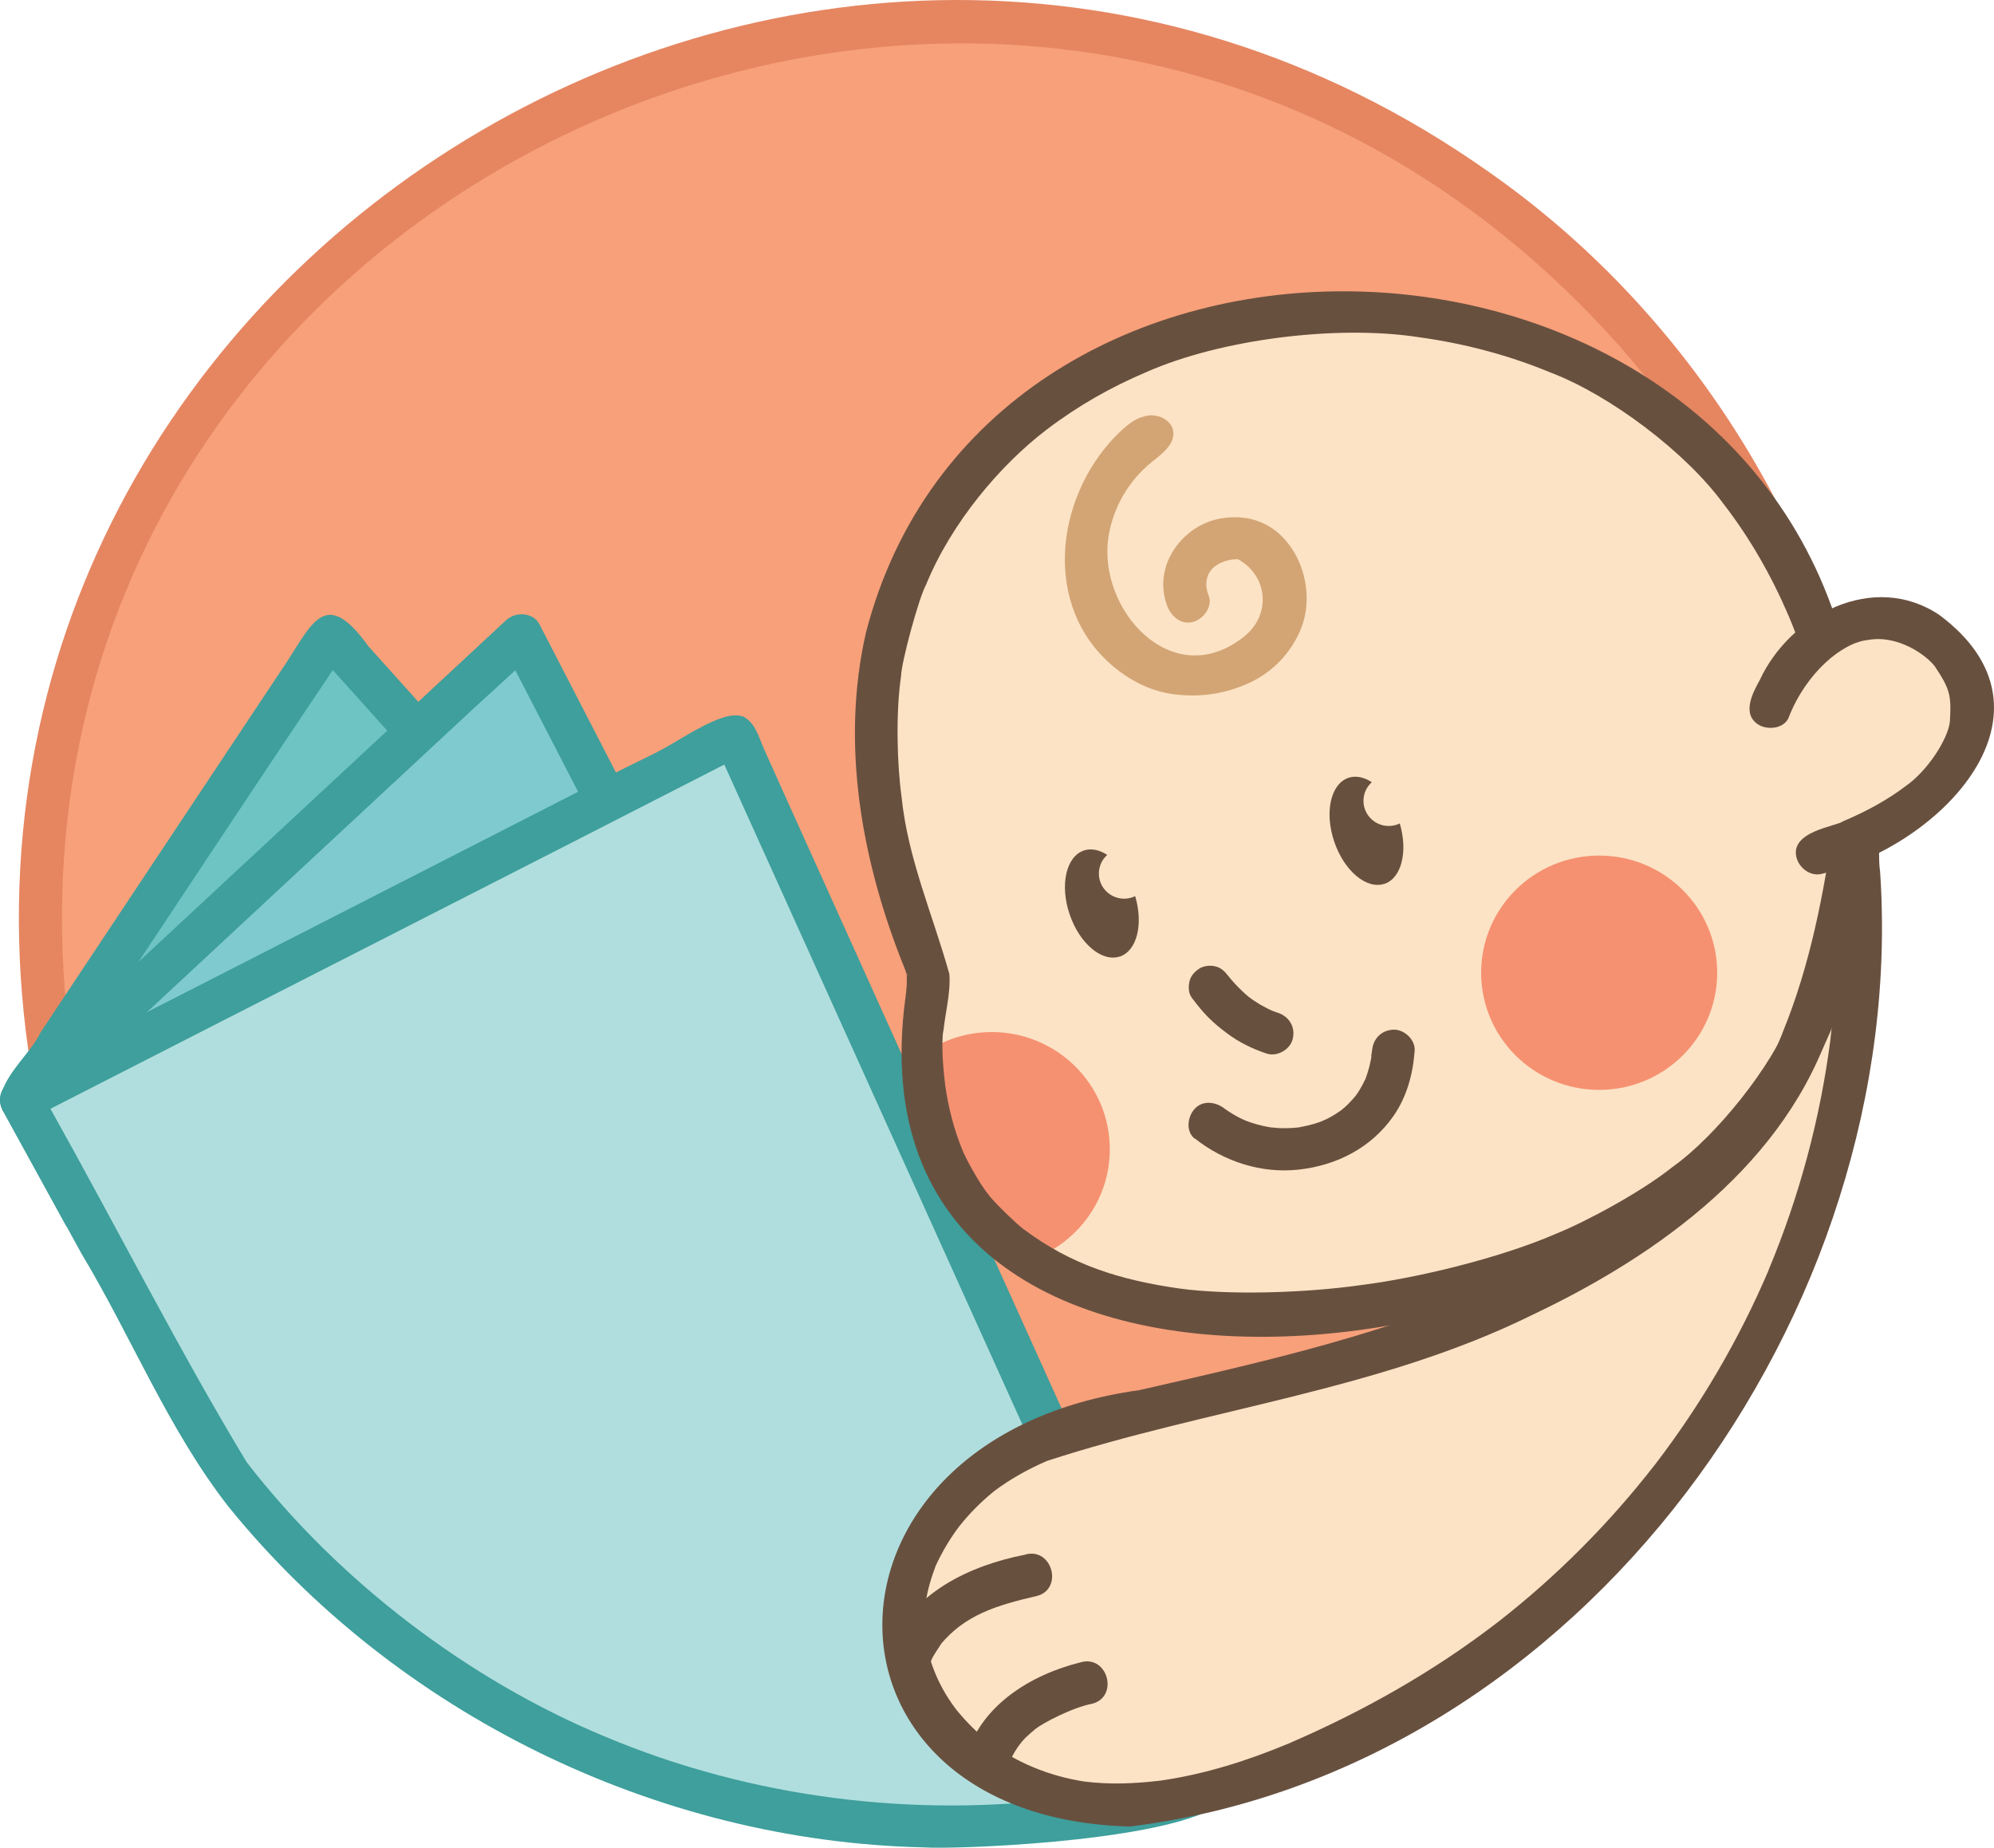 <?xml version="1.0" encoding="UTF-8"?> <svg xmlns="http://www.w3.org/2000/svg" width="150" height="139" viewBox="0 0 150 139" fill="none"><g clip-path="url(#clip0_682_3492)"><path d="M139.833 69.545C139.833 100.313 119.204 126.293 90.931 134.617L91.021 134.55L55.245 55.341L4.139 81.45C3.449 77.588 3.092 73.609 3.092 69.551C3.092 32.071 33.704 1.685 71.463 1.685C109.221 1.685 139.828 32.071 139.828 69.551L139.833 69.545Z" fill="#F7A07A"></path><path d="M141.436 69.55C141.425 76.239 140.473 82.951 138.548 89.37C132.036 111.555 113.706 129.699 91.361 136.152C90.285 136.45 89.515 135.674 89.396 134.803C89.481 134.988 89.561 135.174 89.646 135.354C89.832 134.629 90.025 133.903 90.218 133.178C89.544 133.533 89.306 134.19 89.396 134.803C77.754 109.048 66.129 83.277 54.486 57.516C43.744 63.013 32.991 68.494 22.254 73.985C18.177 76.071 14.095 78.15 10.017 80.236C8.086 80.747 3.772 84.929 2.594 81.877C-8.482 21.015 61.129 -22.929 111.939 12.892C130.218 25.64 141.606 47.348 141.436 69.55C141.436 67.504 138.237 67.504 138.231 69.55C138.231 67.713 138.157 65.874 138.01 64.036C136.929 50.164 131.051 36.455 121.855 26.062C77.709 -23.621 -3.794 14.191 5.374 79.033C20.035 71.54 34.593 64.154 49.373 56.887C58.507 52.396 55.047 53.908 61.015 64.25C70.285 84.777 79.555 105.299 88.825 125.826C89.108 127.046 91.061 130.166 91.984 132.65C91.492 132.802 90.999 132.948 90.501 133.088C90.914 134.055 91.322 135.028 91.735 135.994C92.754 135.623 92.59 134.274 91.984 132.65C118.967 124.309 138.61 97.688 138.225 69.55C138.225 71.597 141.43 71.597 141.43 69.55H141.436Z" fill="#E58661"></path><path d="M90.218 133.179C90.025 133.904 89.832 134.629 89.646 135.354C89.561 135.168 89.481 134.983 89.396 134.803C89.306 134.19 89.544 133.533 90.218 133.179Z" fill="#DA805D"></path><path d="M91.741 135.989C91.328 135.022 90.92 134.05 90.507 133.083C91.005 132.942 91.498 132.796 91.99 132.645C92.596 134.269 92.761 135.612 91.741 135.989Z" fill="#DA805D"></path><path d="M141.437 69.544C141.437 71.596 138.237 71.59 138.231 69.544C138.231 67.493 141.437 67.498 141.437 69.544Z" fill="#DA805D"></path><path d="M39.045 63.62L1.592 82.753L24.826 47.786L39.045 63.62Z" fill="#6EC4C3"></path><path d="M40.183 62.496C36.026 57.87 31.87 53.245 27.713 48.618C24.322 43.897 23.416 47.163 21.128 50.468C15.108 59.534 9.078 68.601 3.053 77.661C2.243 79.454 -0.6 81.523 0.204 83.552C1.807 85.604 4.332 82.76 6.122 82.22C12.707 78.853 19.299 75.486 25.884 72.125C29.005 70.534 32.125 68.938 35.239 67.347C36.927 66.082 42.068 65.369 40.177 62.496H40.183ZM34.514 64.149C25.103 68.949 15.703 73.76 6.292 78.566C12.543 69.18 18.744 59.765 25.035 50.406C28.846 54.655 32.663 58.905 36.479 63.148C35.828 63.48 35.171 63.812 34.514 64.149Z" fill="#3E9F9C"></path><path d="M139.556 61.411C139.556 61.653 139.556 61.889 139.545 62.13C139.443 66.532 138.412 70.86 136.985 75.013C131.515 90.954 114.408 97.379 98.847 98.632C91.735 99.206 83.666 98.711 77.527 94.776C76.395 94.057 75.33 93.214 74.35 92.241C72.034 89.948 70.585 87.003 69.877 83.855C69.543 82.388 69.373 80.887 69.305 79.381C69.294 79.077 69.282 78.774 69.277 78.476C69.254 77.02 70.171 73.872 69.662 72.625C66.978 66.02 65.336 58.814 66.072 51.67C67.261 40.063 75.115 30.794 85.846 26.438C96.441 22.144 109.017 22.447 119.289 27.5C128.106 31.834 133.712 39.242 136.832 47.842C138.395 52.148 139.545 56.819 139.545 61.411H139.556Z" fill="#FCE3C5"></path><path d="M85.835 31.391C85.24 31.61 84.725 32.037 84.26 32.475C79.64 36.877 78.286 44.926 83.23 49.67C84.561 50.946 86.265 51.923 88.111 52.199C90.127 52.502 92.115 52.227 93.966 51.378C95.756 50.558 97.143 49.091 97.873 47.281C98.604 45.459 98.355 43.262 97.375 41.575C96.882 40.732 96.158 39.957 95.286 39.496C94.227 38.928 93.083 38.804 91.905 38.99C89.521 39.367 87.528 41.502 87.505 43.919C87.499 44.504 87.613 45.111 87.834 45.656C88.151 46.421 88.909 47.05 89.804 46.769C90.569 46.528 91.248 45.589 90.92 44.796C90.603 44.021 90.699 43.116 91.418 42.587C91.928 42.211 92.664 42.014 93.304 42.081C93.292 42.081 93.015 42.003 93.151 42.081C95.365 43.312 95.665 46.23 93.587 47.888C88.185 52.193 82.511 45.836 83.394 40.339C83.739 38.164 84.923 36.135 86.65 34.752C87.426 34.128 88.417 33.397 88.253 32.414C88.117 31.61 87.165 31.143 86.356 31.261C86.18 31.289 86.004 31.334 85.84 31.396L85.835 31.391Z" fill="#D3A575"></path><path d="M89.889 85.649C92.075 87.38 94.884 88.296 97.692 87.987C100.563 87.672 103.157 86.34 104.822 83.957C105.83 82.518 106.294 80.781 106.419 79.05C106.481 78.218 105.637 77.425 104.816 77.459C103.899 77.498 103.281 78.156 103.214 79.05C103.202 79.185 103.129 79.432 103.163 79.561C103.095 79.314 103.208 79.275 103.168 79.488C103.151 79.567 103.14 79.651 103.123 79.73C103.066 80.045 102.987 80.354 102.891 80.657C102.845 80.803 102.794 80.95 102.744 81.096C102.721 81.152 102.698 81.208 102.676 81.264C102.557 81.573 102.84 80.916 102.693 81.214C102.562 81.478 102.432 81.737 102.279 81.989C102.206 82.113 102.126 82.231 102.041 82.349C102.007 82.394 101.973 82.439 101.939 82.49C101.764 82.743 102.149 82.248 102.007 82.405C101.815 82.625 101.628 82.849 101.418 83.057C101.243 83.232 101.05 83.389 100.858 83.552C100.614 83.754 101.175 83.322 100.92 83.501C100.875 83.535 100.83 83.563 100.784 83.597C100.648 83.693 100.512 83.782 100.371 83.867C100.161 83.996 99.941 84.114 99.72 84.221C99.606 84.277 99.136 84.446 99.652 84.26C99.51 84.311 99.369 84.373 99.227 84.423C98.717 84.603 98.191 84.721 97.659 84.817C97.341 84.873 98.078 84.772 97.755 84.805C97.698 84.811 97.641 84.817 97.591 84.822C97.449 84.834 97.313 84.845 97.171 84.856C96.894 84.873 96.611 84.873 96.333 84.867C96.056 84.862 95.773 84.817 95.495 84.8C95.507 84.8 95.926 84.867 95.671 84.822C95.603 84.811 95.529 84.8 95.461 84.789C95.308 84.76 95.156 84.732 95.008 84.699C94.708 84.631 94.408 84.547 94.114 84.451C93.955 84.395 93.796 84.339 93.638 84.277C93.536 84.238 93.4 84.142 93.785 84.339C93.712 84.3 93.632 84.272 93.553 84.238C93.27 84.109 92.992 83.962 92.726 83.799C92.579 83.709 92.438 83.62 92.296 83.524C92.251 83.49 92.2 83.457 92.154 83.423C91.809 83.17 92.353 83.586 92.137 83.412C91.486 82.894 90.501 82.731 89.872 83.412C89.34 83.99 89.17 85.103 89.872 85.66L89.889 85.649Z" fill="#68503F"></path><path d="M39.203 47.786L51.576 71.748L6.286 91.303L1.592 82.753L39.203 47.786Z" fill="#7FCACF"></path><path d="M52.957 70.944C51.553 68.229 50.148 65.514 48.75 62.794C46.535 58.5 44.316 54.205 42.102 49.911C41.598 48.933 41.094 47.961 40.59 46.983C40.103 46.038 38.783 45.999 38.07 46.657C36.818 47.826 35.561 48.989 34.31 50.153C31.32 52.935 28.33 55.717 25.335 58.494C21.722 61.855 18.109 65.216 14.491 68.578L5.068 77.335C3.556 78.74 1.982 80.1 0.521 81.556C0.504 81.579 0.481 81.596 0.459 81.618C-0.068 82.107 -0.125 82.939 0.209 83.546C1.58 86.042 2.95 88.537 4.326 91.039C4.496 91.348 4.672 91.657 4.836 91.966C4.864 92.011 4.881 92.056 4.909 92.101C5.311 92.832 6.387 93.13 7.101 92.674C8.613 92.022 10.113 91.37 11.625 90.718C15.221 89.167 18.817 87.616 22.413 86.064C26.784 84.176 31.156 82.287 35.527 80.398C39.287 78.774 43.047 77.15 46.807 75.531C48.636 74.738 50.516 74.013 52.317 73.153C52.34 73.142 52.362 73.131 52.391 73.119C52.719 72.979 53.053 72.501 53.127 72.169C53.229 71.737 53.166 71.338 52.968 70.944H52.957ZM46.241 72.327C42.645 73.878 39.05 75.435 35.454 76.987C31.082 78.875 26.711 80.764 22.339 82.652C18.579 84.277 14.825 85.896 11.065 87.52C9.711 88.105 8.33 88.65 6.982 89.246C5.855 87.188 4.723 85.131 3.59 83.074C4.558 82.175 5.521 81.281 6.489 80.382C9.479 77.599 12.469 74.823 15.465 72.04C19.077 68.679 22.69 65.318 26.309 61.956C29.446 59.039 32.588 56.116 35.731 53.199C36.733 52.272 37.764 51.355 38.766 50.422C39.854 52.53 40.941 54.638 42.034 56.746C44.248 61.04 46.468 65.329 48.682 69.623C48.914 70.079 49.152 70.528 49.378 70.984C48.336 71.433 47.289 71.888 46.247 72.332L46.241 72.327Z" fill="#3E9F9C"></path><path d="M91.028 134.55L90.937 134.617C84.765 136.433 78.236 137.411 71.469 137.411C48.96 137.411 28.988 126.613 16.53 109.953L7.436 93.4L1.592 82.754L4.14 81.45L55.245 55.341L91.022 134.55H91.028Z" fill="#B0DEDE"></path><path d="M92.409 133.746C92.381 133.701 92.347 133.656 92.313 133.616C91.628 131.076 89.164 127.254 88.847 125.865C85.993 119.553 83.145 113.247 80.297 106.934C78.875 103.781 77.448 100.628 76.027 97.475C74.606 94.321 73.179 91.168 71.757 88.015C70.336 84.861 68.909 81.708 67.488 78.555C66.067 75.401 64.639 72.248 63.218 69.095C61.797 65.942 60.37 62.788 58.949 59.635C58.462 58.55 57.975 57.465 57.488 56.38C57.086 55.481 56.825 54.357 55.891 53.896C55.358 53.733 54.747 53.846 54.237 54.031C52.459 54.672 50.925 55.83 49.243 56.673C48.399 57.094 47.555 57.499 46.712 57.921C45.177 58.691 43.654 59.478 42.125 60.259C41.406 60.63 40.692 61.001 39.973 61.361C36.881 62.94 33.784 64.519 30.692 66.105C27.6 67.684 24.503 69.263 21.411 70.849C21.009 71.056 20.607 71.259 20.205 71.467C14.151 74.564 8.092 77.655 2.039 80.747C0.861 81.202 -0.56 82.135 0.227 83.557C2.192 87.138 4.157 90.718 6.122 94.293C9.904 100.588 12.673 107.575 17.209 113.37C29.808 128.901 49.39 138.523 69.481 138.973C71.831 139.136 86.305 138.591 91.084 136.135C91.316 136.118 91.571 136.05 91.849 135.927C92.262 135.752 92.46 135.398 92.494 134.921C92.664 134.561 92.653 134.167 92.42 133.746H92.409ZM80.331 135.252C68.813 136.764 56.531 135.28 45.466 130.621C35.358 126.416 25.562 119.075 18.546 109.981C13.602 101.819 8.71 92.191 3.794 83.411C20.68 74.766 37.606 66.172 54.486 57.516C63.371 77.195 72.261 96.879 81.152 116.557C83.496 121.751 85.84 126.945 88.19 132.138C88.417 132.52 88.609 133.032 88.813 133.56C86.384 134.19 82.896 134.943 80.331 135.252Z" fill="#3E9F9C"></path><path d="M139.149 79.353C138.458 84.159 137.252 88.892 135.536 93.439C132.195 102.309 126.946 110.425 120.264 117.131C115.439 121.971 109.873 126.057 103.825 129.221C97.744 132.408 90.926 135.298 83.938 135.18C71.945 134.977 63.202 122.684 72.12 112.556C76.294 107.817 82.273 106.721 88.151 105.383C99.731 102.753 111.606 99.847 121.719 93.355C122.121 93.096 122.518 92.838 122.909 92.568C125.627 90.719 128.192 88.6 130.559 86.143C136.227 80.264 138.356 70.697 139.545 62.137C139.947 64.374 139.795 67.814 139.828 69.747V69.759C139.828 72.968 139.602 76.172 139.143 79.348L139.149 79.353Z" fill="#FCE3C5"></path><path d="M141.419 65.464C141.182 63.834 141.855 60.72 139.534 60.54C138.888 60.574 138.079 61.018 137.977 61.732C137.218 67.161 136.176 72.614 134.086 77.706C134.086 77.712 134.086 77.717 134.086 77.717C134.081 77.729 134.075 77.734 134.075 77.745C134.075 77.745 134.075 77.751 134.075 77.757C134.075 77.762 134.069 77.768 134.069 77.768C131.029 85.384 124.075 90.527 117.087 94.417C107.359 99.689 96.435 102.129 85.722 104.574C60.036 108.132 60.064 136.747 84.986 137.405C119.012 133.229 143.735 98.627 141.425 65.475L141.419 65.464ZM81.605 134.044C81.662 134.049 81.718 134.055 81.73 134.055C81.718 134.066 81.662 134.055 81.605 134.044ZM137.71 78.088C136.946 84.08 135.377 89.96 133.044 95.535V95.541C133.044 95.552 133.039 95.564 133.033 95.569V95.58C130.825 100.757 127.954 105.664 124.528 110.138C124.528 110.138 124.528 110.144 124.522 110.15C124.522 110.15 124.516 110.161 124.511 110.161C124.511 110.161 124.494 110.183 124.482 110.195C121.074 114.584 117.121 118.558 112.738 121.981C112.704 122.01 112.659 122.043 112.625 122.066C107.857 125.742 102.568 128.726 97.041 131.115H97.053C97.024 131.127 97.002 131.138 96.973 131.149H96.968C93.87 132.442 90.648 133.47 87.313 133.948C85.399 134.179 83.468 134.263 81.554 134.016C81.56 134.016 81.565 134.016 81.571 134.021C81.548 134.021 81.531 134.021 81.526 134.016H81.548C78.909 133.605 76.401 132.577 74.289 130.964C74.317 130.98 74.374 131.02 74.385 131.025C73.479 130.334 72.686 129.525 71.967 128.648C70.761 127.085 69.917 125.242 69.634 123.28C69.634 123.28 69.634 123.274 69.634 123.269C69.634 123.252 69.623 123.229 69.623 123.212C69.623 123.224 69.623 123.229 69.628 123.241C69.526 122.375 69.526 121.526 69.623 120.655C69.617 120.649 69.628 120.638 69.623 120.627C69.759 119.66 70.042 118.693 70.398 117.783C70.376 117.822 70.342 117.912 70.331 117.946C70.331 117.901 70.365 117.839 70.393 117.783C70.874 116.743 71.457 115.754 72.148 114.837C72.148 114.837 72.137 114.843 72.137 114.849C72.148 114.832 72.171 114.804 72.188 114.787C72.177 114.798 72.171 114.815 72.154 114.832C72.913 113.871 73.785 112.988 74.742 112.212C74.731 112.224 74.719 112.229 74.708 112.235C74.742 112.201 74.815 112.151 74.821 112.145C74.815 112.151 74.798 112.167 74.764 112.19C75.993 111.263 77.358 110.509 78.762 109.902C90.841 105.956 103.763 104.602 115.286 98.908C124.919 94.338 134.437 87.424 137.835 76.936C137.795 77.318 137.75 77.695 137.705 78.077L137.71 78.088Z" fill="#68503F"></path><path d="M69.617 123.286C69.617 123.286 69.606 123.246 69.606 123.229C69.606 123.246 69.617 123.274 69.617 123.286Z" fill="#68503F"></path><path d="M69.629 123.336V123.347C69.629 123.347 69.623 123.319 69.617 123.297C69.623 123.308 69.617 123.325 69.629 123.336Z" fill="#68503F"></path><path d="M70.37 125.989C70.37 125.989 70.347 125.944 70.342 125.922C70.41 126.034 70.438 126.085 70.444 126.102C70.432 126.096 70.404 126.046 70.376 125.989H70.37Z" fill="#68503F"></path><path d="M72.182 114.804C72.182 114.804 72.165 114.832 72.148 114.849C72.148 114.854 72.136 114.86 72.131 114.866C72.142 114.849 72.165 114.821 72.182 114.804Z" fill="#68503F"></path><path d="M74.821 112.156C74.821 112.156 74.776 112.196 74.753 112.218C74.742 112.224 74.719 112.241 74.708 112.252C74.742 112.218 74.816 112.167 74.821 112.162V112.156Z" fill="#68503F"></path><path d="M81.56 134.039C81.56 134.039 81.52 134.039 81.515 134.033C81.532 134.033 81.549 134.033 81.56 134.039Z" fill="#68503F"></path><path d="M97.035 131.127C97.035 131.127 96.996 131.144 96.978 131.155C96.996 131.144 97.018 131.138 97.035 131.127Z" fill="#68503F"></path><path d="M130.66 83.715C130.66 83.715 130.643 83.743 130.632 83.749C130.632 83.749 130.638 83.737 130.643 83.732C130.649 83.732 130.654 83.721 130.66 83.715Z" fill="#68503F"></path><path d="M130.728 83.619C130.728 83.619 130.711 83.647 130.694 83.664C130.694 83.647 130.717 83.636 130.728 83.619Z" fill="#68503F"></path><path d="M134.07 77.746C134.07 77.746 134.07 77.758 134.063 77.758C134.063 77.758 134.063 77.752 134.07 77.746Z" fill="#68503F"></path><path d="M134.087 77.712C134.087 77.712 134.075 77.729 134.075 77.74C134.075 77.729 134.075 77.723 134.087 77.712Z" fill="#68503F"></path><path d="M89.64 75.042C90.031 75.559 90.433 76.07 90.892 76.531C91.35 76.992 91.815 77.369 92.319 77.745C93.213 78.414 94.221 78.903 95.28 79.257C96.073 79.521 97.064 78.954 97.251 78.144C97.455 77.262 96.985 76.475 96.13 76.188C95.903 76.115 95.682 76.031 95.462 75.935L95.847 76.098C95.144 75.8 94.488 75.418 93.882 74.957L94.204 75.205C93.491 74.654 92.857 74.007 92.302 73.299L92.551 73.62C92.5 73.558 92.455 73.496 92.409 73.434C92.149 73.091 91.883 72.821 91.452 72.703C91.067 72.597 90.558 72.647 90.218 72.866C89.878 73.085 89.572 73.412 89.482 73.816C89.391 74.221 89.391 74.704 89.646 75.042H89.64Z" fill="#68503F"></path><path d="M104.137 66.487C102.795 66.931 101.107 65.509 100.366 63.306C99.618 61.102 100.105 58.961 101.442 58.511C101.996 58.326 102.614 58.466 103.197 58.843C102.812 59.185 102.568 59.686 102.568 60.248C102.568 61.288 103.418 62.136 104.471 62.136C104.771 62.136 105.049 62.069 105.298 61.945C105.926 64.059 105.434 66.06 104.143 66.493L104.137 66.487Z" fill="#68503F"></path><path d="M84.233 71.956C82.891 72.4 81.203 70.978 80.461 68.774C79.714 66.571 80.201 64.43 81.537 63.98C82.092 63.794 82.709 63.935 83.293 64.311C82.908 64.654 82.664 65.154 82.664 65.717C82.664 66.757 83.513 67.605 84.567 67.605C84.867 67.605 85.144 67.538 85.394 67.414C86.022 69.528 85.529 71.529 84.238 71.961L84.233 71.956Z" fill="#68503F"></path><path d="M120.298 81.989C125.202 81.989 129.177 78.043 129.177 73.176C129.177 68.308 125.202 64.362 120.298 64.362C115.394 64.362 111.419 68.308 111.419 73.176C111.419 78.043 115.394 81.989 120.298 81.989Z" fill="#F59171"></path><path d="M83.485 86.452C83.485 90.302 80.999 93.574 77.534 94.777C76.401 94.057 75.337 93.214 74.357 92.242C72.041 89.948 70.591 87.003 69.883 83.855C69.549 82.388 69.379 80.888 69.311 79.381C70.79 78.285 72.624 77.639 74.606 77.639C79.51 77.639 83.485 81.585 83.485 86.452Z" fill="#F59171"></path><path d="M77.131 116.951C72.935 117.766 68.512 119.852 66.927 124.073C66.326 126.063 69.452 126.945 70.041 124.933C70.166 124.618 69.9 125.225 70.041 124.944C70.228 124.455 70.596 124.022 70.851 123.578L70.721 123.747C72.572 121.504 74.894 120.779 77.997 120.06C80.007 119.543 79.164 116.395 77.136 116.94L77.131 116.951Z" fill="#68503F"></path><path d="M81.311 125.045C77.505 125.99 73.683 128.333 72.636 132.313C72.296 135.078 75.784 134.91 76.033 132.33C75.948 132.735 75.965 132.493 76.028 132.364C76.226 131.936 76.481 131.532 76.758 131.155C76.679 131.329 76.65 131.369 76.65 131.352C76.894 130.891 77.454 130.436 77.891 130.065C78.457 129.621 80.637 128.457 82.171 128.165C84.182 127.631 83.332 124.489 81.311 125.045Z" fill="#68503F"></path><path d="M138.305 47.191C127.897 13.797 74.085 13.05 65.143 47.584C63.207 56.054 64.849 64.941 68.071 72.9C68.128 73.041 68.167 73.181 68.207 73.327C68.207 73.294 68.207 73.26 68.201 73.226C68.201 73.024 68.309 73.648 68.218 73.378C68.218 73.361 68.207 73.344 68.207 73.333C68.241 73.867 68.196 74.407 68.128 74.935C68.128 74.98 68.094 75.233 68.105 75.115C63.15 112.156 124.545 104.113 136.289 80.511C139.398 74.699 141.023 68.032 141.159 61.462V61.411C141.142 56.555 139.981 51.732 138.305 47.196V47.191ZM137.665 65.711C137.246 68.752 136.091 73.198 134.715 76.498C133.333 80.185 129.063 85.496 125.813 87.79C123.406 89.718 119.182 91.96 117.098 92.792C112.721 94.703 106.356 96.176 102.483 96.659C98.157 97.283 92.403 97.435 88.711 96.929C84.243 96.288 80.614 95.159 77.086 92.528C76.644 92.258 74.583 90.252 74.362 89.864C73.671 89.06 72.55 86.947 72.409 86.536C71.763 84.979 71.344 83.327 71.106 81.657C71.016 80.927 70.761 78.69 70.97 77.47C70.97 77.537 70.97 77.594 70.965 77.627C71.089 76.256 71.525 74.721 71.418 73.277C70.189 68.864 68.286 64.576 67.822 59.955C67.493 57.617 67.369 53.705 67.782 50.855C67.816 49.759 69.136 44.925 69.662 43.987C71.582 39.293 75.274 34.954 78.722 32.329C81.027 30.57 83.564 29.119 86.237 27.99C91.837 25.511 100.631 24.409 106.792 25.376C110.178 25.843 113.514 26.725 116.668 28.035C121.175 29.755 126.844 34.06 129.63 37.877C131.629 40.451 133.271 43.34 134.556 46.342C135.706 49.034 137.24 53.907 137.705 57.533C137.654 58.072 138.033 60.029 137.976 61.192C137.976 61.271 137.971 61.349 137.959 61.417V61.456C137.954 62.878 137.852 64.306 137.671 65.722L137.665 65.711Z" fill="#68503F"></path><path d="M68.116 75.02C68.122 74.992 68.127 74.964 68.127 74.936C68.127 74.981 68.094 75.234 68.105 75.115C68.105 75.099 68.111 75.076 68.116 75.037V75.025V75.02Z" fill="#68503F"></path><path d="M68.218 73.379C68.218 73.379 68.207 73.345 68.207 73.334C68.207 73.3 68.207 73.266 68.201 73.233C68.201 73.03 68.309 73.654 68.218 73.384V73.379Z" fill="#68503F"></path><path d="M70.947 77.701C70.947 77.701 70.947 77.661 70.953 77.639C70.953 77.706 70.953 77.717 70.947 77.701Z" fill="#68503F"></path><path d="M133.169 53.183C140.661 36.129 161.131 56.224 136.714 64.172L133.169 53.183Z" fill="#FCE3C5"></path><path d="M134.551 53.981C135.87 50.597 138.599 48.332 140.513 48.146C142.744 47.73 144.879 49.259 145.542 50.119C146.674 51.822 146.805 52.272 146.68 54.284C146.55 55.572 145.027 57.955 143.396 59.107C141.946 60.209 140.327 61.074 138.645 61.783C138.163 62.17 134.528 62.53 135.168 64.599C135.423 65.385 136.289 65.987 137.138 65.712C145.967 63.654 155.723 53.571 145.876 46.252C140.938 42.958 134.658 46.241 132.376 51.165C131.804 52.188 130.989 53.79 132.359 54.56C133.056 54.925 134.194 54.801 134.551 53.992V53.981Z" fill="#68503F"></path></g><defs><clipPath id="clip0_682_3492"><rect width="150" height="139" fill="white"></rect></clipPath></defs></svg> 